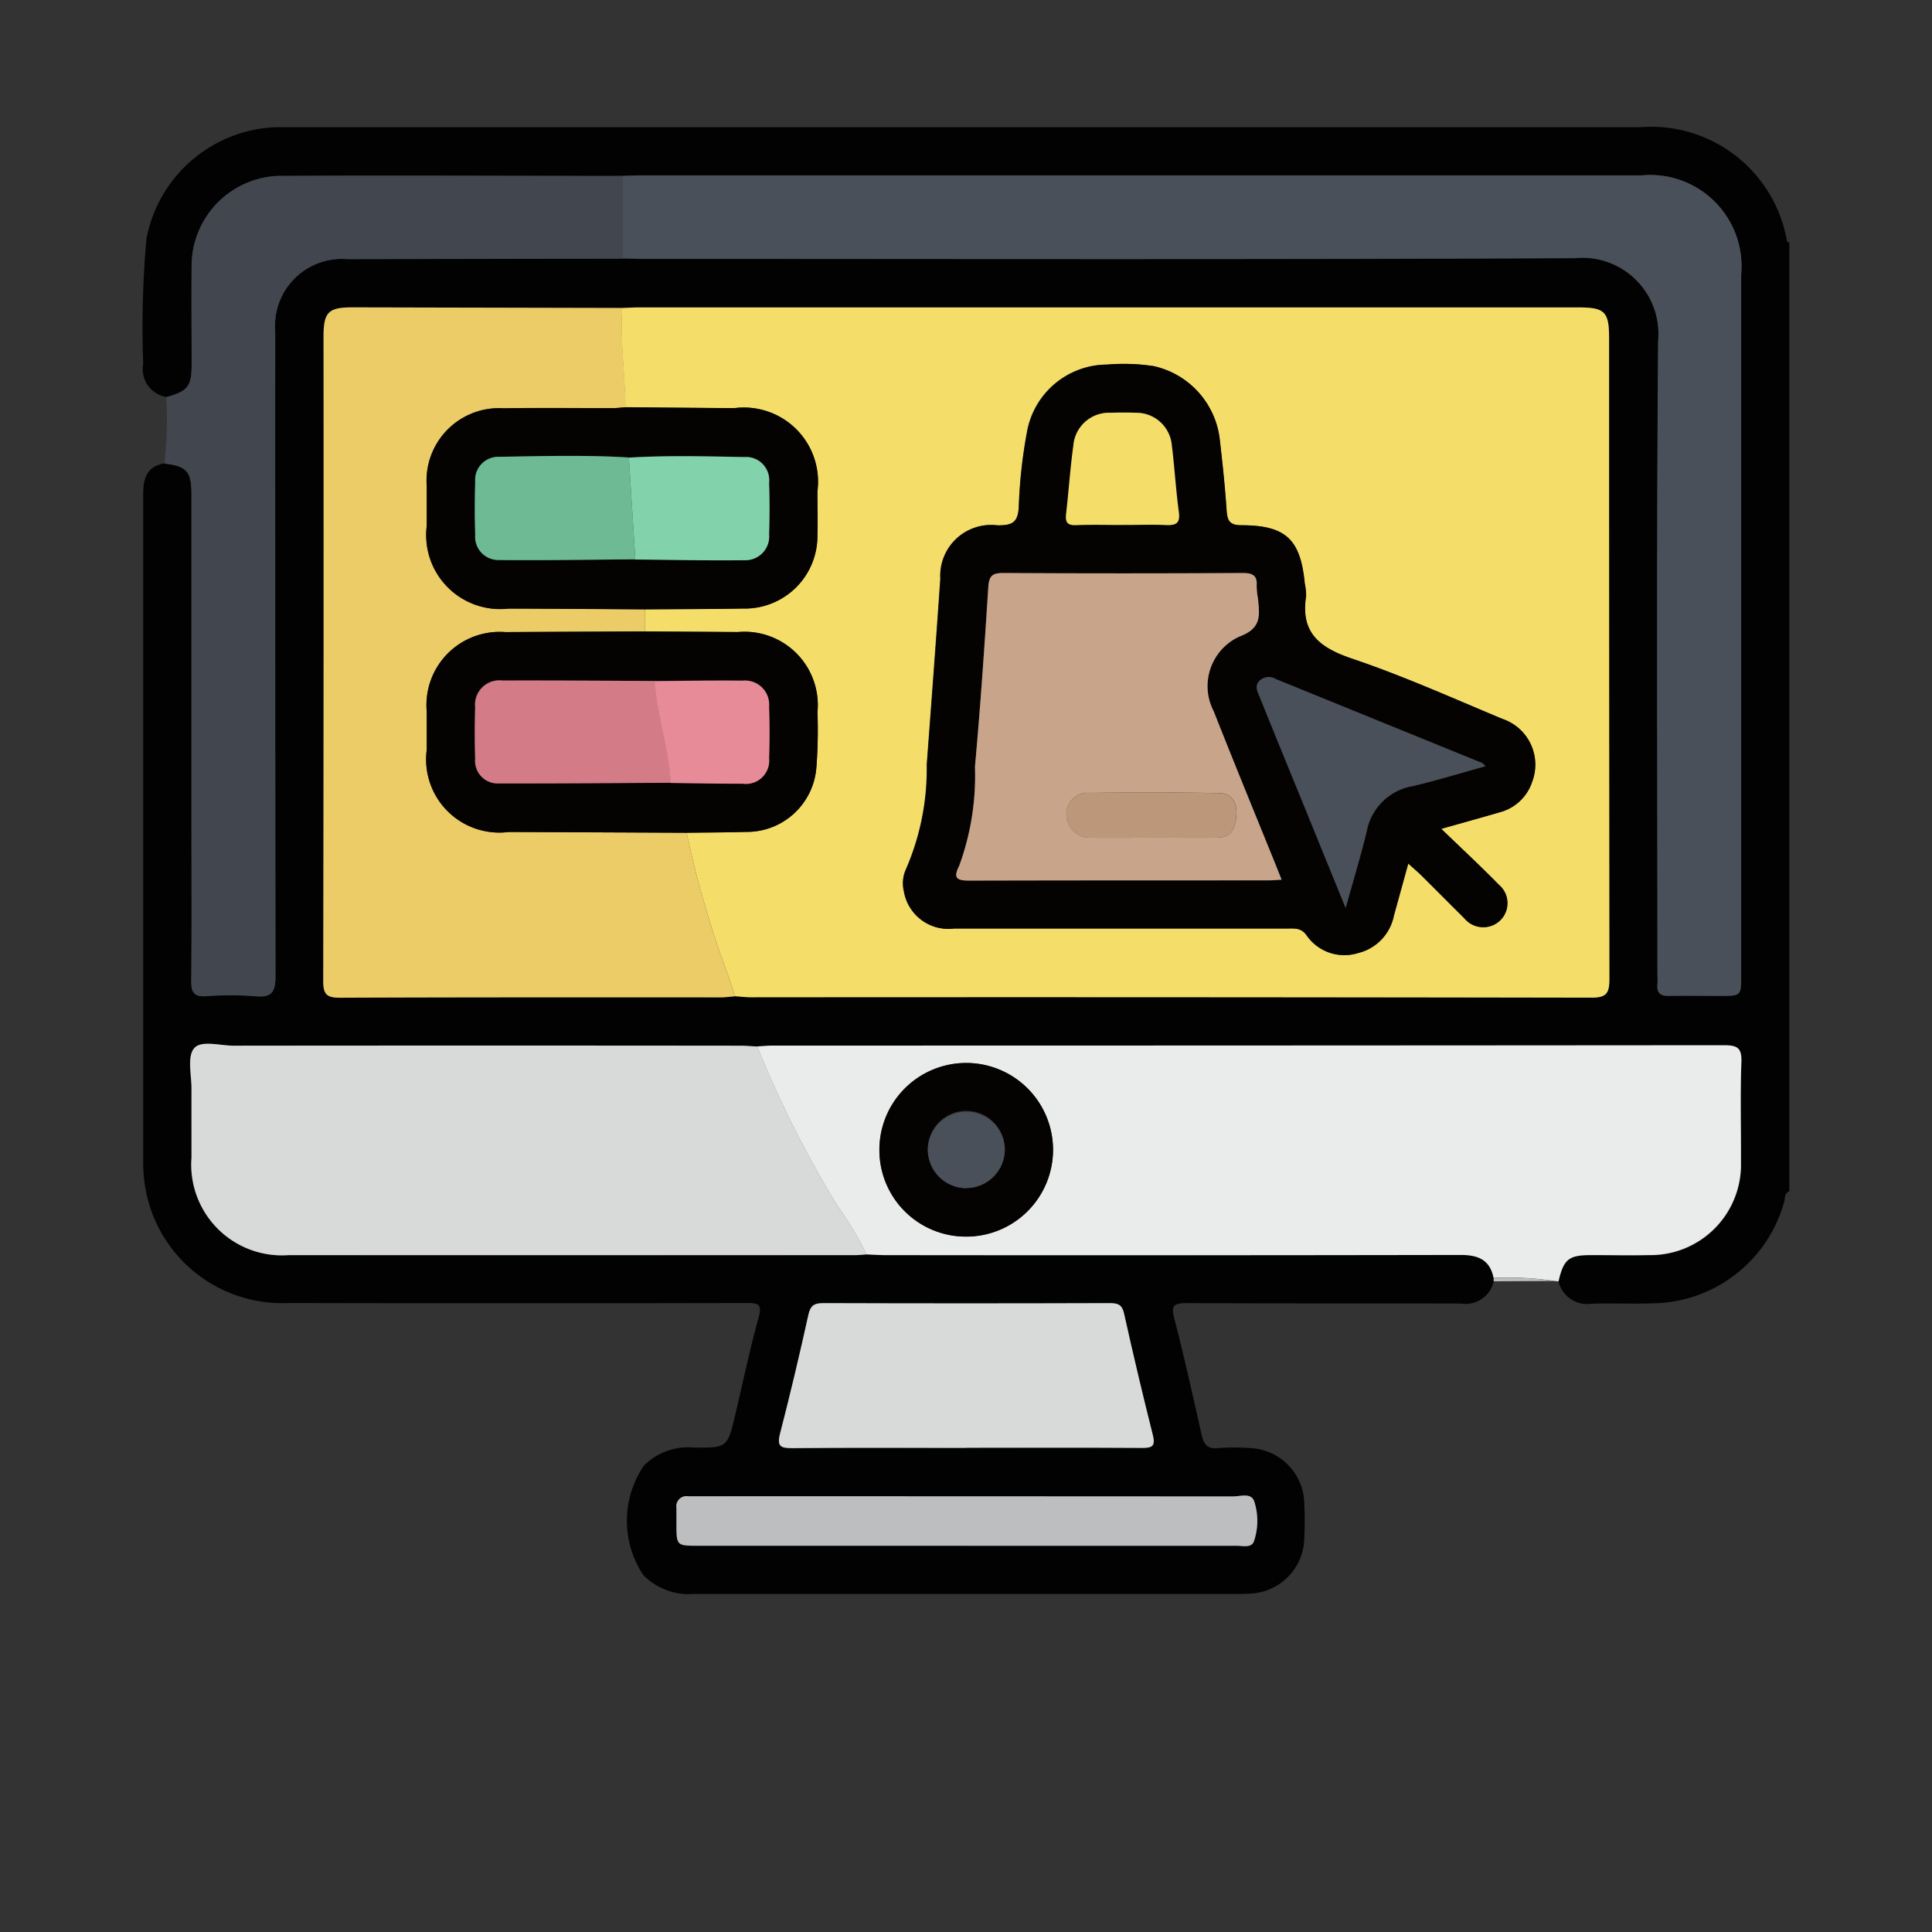<svg xmlns="http://www.w3.org/2000/svg" xmlns:xlink="http://www.w3.org/1999/xlink" width="57" height="57" viewBox="0 0 57 57"><rect x="0" y="0" width="57" height="57" fill="#333333" stroke="none"/><defs><clipPath id="clip-path"><rect id="Rectangle_58092" data-name="Rectangle 58092" width="48.582" height="43.281" transform="translate(0 0)" fill="none"></rect></clipPath></defs><g id="Group_144592" data-name="Group 144592" transform="translate(-293 -2277)"><rect id="Rectangle_57836" data-name="Rectangle 57836" width="57" height="57" transform="translate(293 2277)" fill="#fff" opacity="0"></rect><g id="Group_144736" data-name="Group 144736" transform="translate(297.209 2280.753)"><g id="Group_144735" data-name="Group 144735" transform="translate(0 -0.003)" clip-path="url(#clip-path)"><path id="Path_90817" data-name="Path 90817" d="M39.859,34.051a.846.846,0,0,1-.957.655c-2.7-.008-5.405,0-8.107-.013-.409,0-.451.1-.354.471.292,1.129.544,2.269.8,3.407.063.281.165.436.493.4a6.125,6.125,0,0,1,.947,0,1.663,1.663,0,0,1,1.588,1.581c.019.378.019.759,0,1.137a1.667,1.667,0,0,1-1.548,1.572c-.126.01-.253.012-.379.012q-8.036,0-16.073,0a1.88,1.88,0,0,1-1.5-.559,2.887,2.887,0,0,1,.017-3.223,1.834,1.834,0,0,1,1.46-.537c1.009.014,1.009,0,1.241-.983.224-.951.425-1.909.685-2.851.11-.4-.009-.431-.357-.43q-6.756.015-13.513,0A4.1,4.1,0,0,1,.161,31.671,4.415,4.415,0,0,1,.016,30.5q0-9.838,0-19.676c0-.457.1-.816.622-.905.663.076.8.232.8.907q0,4.955,0,9.911c0,1.486.008,2.972-.006,4.458,0,.321.077.457.421.439a9.865,9.865,0,0,1,1.469,0c.5.049.6-.141.594-.607Q3.9,15.52,3.91,6.012A1.975,1.975,0,0,1,6.044,3.889l8.108-.012c.205,0,.411.012.616.012,9.166,0,18.331.024,27.5-.022a2.244,2.244,0,0,1,2.448,2.425c-.052,6.21-.022,12.421-.022,18.632,0,.126.009.254,0,.379-.02.247.089.335.332.33.505-.011,1.011,0,1.517,0,.62,0,.62,0,.62-.6q0-10.335,0-20.67a2.692,2.692,0,0,0-2.949-2.934H14.674c-.174,0-.347.008-.521.012-3.4,0-6.793-.023-10.189,0A2.66,2.66,0,0,0,1.444,4.022c-.012,1,0,1.991,0,2.986,0,.636-.117.78-.747.951a.831.831,0,0,1-.681-.976,29.439,29.439,0,0,1,.095-3.69A4.046,4.046,0,0,1,3.925,0C4.1,0,4.273,0,4.446,0h39.73A4.067,4.067,0,0,1,48.512,3.36c.006.022.046.035.07.052V31.394c-.154.055-.121.211-.154.319A4.083,4.083,0,0,1,44.54,34.7c-.6.02-1.2-.008-1.8.011a.863.863,0,0,1-.965-.651c.153-.659.3-.775.967-.777.569,0,1.137.01,1.706,0a2.667,2.667,0,0,0,2.71-2.744c.007-.979-.023-1.959.013-2.937.015-.421-.1-.51-.513-.51Q32.631,27.1,18.6,27.1c-.157,0-.314.016-.471.024-.173-.008-.345-.024-.518-.024q-7.463,0-14.926,0c-.4,0-.957-.18-1.172.079s-.072.781-.075,1.188c-.006.679,0,1.358,0,2.037a2.676,2.676,0,0,0,2.866,2.874q8.363.007,16.726,0c.11,0,.22-.014.329-.021.189.007.378.021.567.021q8.483,0,16.966-.005c.513,0,.86.146.966.681l0,.1M17.475,25.64c.157.01.313.03.47.03q12.4,0,24.793.012c.447,0,.536-.129.535-.549q-.02-9.457-.009-18.915c0-.775-.127-.9-.906-.9H14.625c-.158,0-.315.011-.473.017L6.189,5.316c-.712,0-.854.143-.854.858q0,9.505-.009,19.01c0,.389.093.5.491.5,3.745-.016,7.49-.009,11.235-.011.141,0,.282-.02.422-.031M24.3,38.964c1.723,0,3.446-.006,5.169.005.3,0,.421-.034.334-.381Q29.35,36.8,28.952,35c-.061-.274-.2-.3-.432-.3q-4.221.008-8.441,0c-.271,0-.379.073-.44.348-.259,1.17-.534,2.337-.835,3.5-.1.391.027.434.373.43,1.707-.016,3.414-.007,5.122-.007m0,2.885q3.984,0,7.967,0c.184,0,.445.071.519-.128a1.872,1.872,0,0,0,.016-1.164c-.084-.289-.411-.163-.631-.164q-7.872-.009-15.744,0c-.111,0-.221,0-.332,0a.3.3,0,0,0-.346.348c0,.158,0,.316,0,.474,0,.631.006.637.632.637H24.3" transform="translate(0 0.003)" fill="#020202"></path><path id="Path_90818" data-name="Path 90818" d="M1047,1538.343c-.106-.535-.452-.682-.966-.681q-8.483.015-16.966.005c-.189,0-.378-.014-.567-.021a11,11,0,0,0-.869-1.445,31.621,31.621,0,0,1-2.359-4.692c.157-.008.314-.024.471-.024q14.026,0,28.052-.011c.412,0,.529.089.513.51-.036.978-.006,1.958-.012,2.937a2.668,2.668,0,0,1-2.71,2.744c-.568.013-1.137,0-1.706,0-.67,0-.813.118-.967.777l-.134-.015a9.5,9.5,0,0,0-1.78-.088m-15.574-1.221a2.561,2.561,0,1,0-2.549-2.568,2.552,2.552,0,0,0,2.549,2.568" transform="translate(-1007.143 -1504.387)" fill="#eaebeb"></path><path id="Path_90819" data-name="Path 90819" d="M49.514,82.984,41.405,83a1.975,1.975,0,0,0-2.134,2.123q0,9.508.01,19.016c0,.467-.094.656-.594.607a9.864,9.864,0,0,0-1.469,0c-.344.018-.424-.118-.421-.439.014-1.486.006-2.972.006-4.458q0-4.955,0-9.911c0-.675-.142-.831-.8-.907a11.842,11.842,0,0,0,.057-1.959c.63-.171.746-.315.747-.951,0-1-.009-1.991,0-2.986a2.66,2.66,0,0,1,2.519-2.592c3.4-.019,6.793,0,10.189,0q0,1.222,0,2.444" transform="translate(-35.361 -79.103)" fill="#41464f"></path><path id="Path_90820" data-name="Path 90820" d="M2253.623,1919.805a9.539,9.539,0,0,1,1.78.088l-1.781.01c0-.032,0-.065,0-.1" transform="translate(-2213.762 -1885.85)" fill="#bdbebf"></path><path id="Path_90821" data-name="Path 90821" d="M799.3,300.784c.158-.006.315-.017.473-.017H827.5c.78,0,.906.126.907.9q0,9.457.009,18.915c0,.421-.088.55-.535.549q-12.4-.022-24.793-.012c-.156,0-.313-.02-.47-.03-.068-.208-.134-.417-.206-.624a29.833,29.833,0,0,1-1.221-4.2c.583-.008,1.167-.008,1.75-.025a2.058,2.058,0,0,0,2.076-1.878,14.429,14.429,0,0,0,.034-1.655,2.162,2.162,0,0,0-2.348-2.363l-2.745-.018q0-.327,0-.653c.963-.007,1.925-.007,2.888-.024a2.14,2.14,0,0,0,2.2-2.175c.014-.426,0-.853,0-1.279a2.188,2.188,0,0,0-2.446-2.458c-1.073-.006-2.146-.018-3.219-.027-.011-.976-.155-1.949-.092-2.928m24.163,15.366c.664-.188,1.2-.334,1.724-.489a1.376,1.376,0,0,0,.958-.906,1.423,1.423,0,0,0-.876-1.847c-1.47-.613-2.926-1.268-4.432-1.776-.958-.323-1.533-.758-1.365-1.841a1.587,1.587,0,0,0-.038-.376c-.124-1.3-.555-1.718-1.866-1.721-.346,0-.419-.131-.44-.437-.046-.693-.118-1.385-.2-2.075a2.508,2.508,0,0,0-1.953-2.183,5.828,5.828,0,0,0-1.371-.045,2.412,2.412,0,0,0-2.365,2,14.819,14.819,0,0,0-.239,2.164c-.014.494-.19.587-.643.578a1.5,1.5,0,0,0-1.673,1.577c-.126,1.828-.264,3.656-.4,5.484a7.418,7.418,0,0,1-.613,3.084.993.993,0,0,0-.063.65,1.328,1.328,0,0,0,1.478,1.1q4.908,0,9.816,0c.215,0,.42-.035.586.2a1.349,1.349,0,0,0,1.512.525,1.418,1.418,0,0,0,1.06-1.1l.426-1.544c.153.138.27.235.378.342.427.423.849.85,1.276,1.273a.72.72,0,0,0,.77.233.709.709,0,0,0,.248-1.221c-.527-.543-1.082-1.057-1.7-1.651" transform="translate(-785.143 -295.447)" fill="#f4de69"></path><path id="Path_90822" data-name="Path 90822" d="M800.163,82.957q0-1.222,0-2.444c.174,0,.347-.012.521-.012H830.22a2.692,2.692,0,0,1,2.949,2.934q0,10.335,0,20.67c0,.6,0,.6-.62.6-.506,0-1.012-.008-1.517,0-.243.005-.352-.082-.332-.33.01-.126,0-.253,0-.379,0-6.211-.03-12.421.022-18.632a2.244,2.244,0,0,0-2.448-2.425c-9.165.046-18.331.023-27.5.022-.205,0-.411-.008-.616-.012" transform="translate(-786.011 -79.077)" fill="#495059"></path><path id="Path_90823" data-name="Path 90823" d="M311.886,316.247a29.826,29.826,0,0,0,1.221,4.2c.071.207.137.416.206.624-.141.011-.282.031-.422.031-3.745,0-7.49-.005-11.235.011-.4,0-.492-.109-.491-.5q.018-9.505.009-19.01c0-.715.142-.859.854-.858l7.963.018c-.063.979.081,1.951.092,2.928-.125.009-.25.026-.375.026-1.072,0-2.145-.013-3.217.005a2.139,2.139,0,0,0-2.272,2.29c0,.394,0,.788,0,1.183a2.183,2.183,0,0,0,2.416,2.436c1.34,0,2.679.015,4.019.022q0,.327,0,.654-2.058.009-4.116.019a2.161,2.161,0,0,0-2.32,2.341c0,.379,0,.757,0,1.136a2.16,2.16,0,0,0,2.418,2.42q2.625.008,5.25.023" transform="translate(-295.837 -295.427)" fill="#eccc66"></path><path id="Path_90824" data-name="Path 90824" d="M96.083,1528.866a31.628,31.628,0,0,0,2.359,4.693,10.94,10.94,0,0,1,.869,1.444c-.11.007-.22.021-.329.021q-8.363,0-16.726,0a2.676,2.676,0,0,1-2.866-2.874c0-.679,0-1.358,0-2.038,0-.407-.129-.94.075-1.188s.768-.079,1.172-.079q7.463-.008,14.926,0c.173,0,.345.016.518.024" transform="translate(-77.949 -1501.744)" fill="#d8d9d9"></path><path id="Path_90825" data-name="Path 90825" d="M1066.836,1966.094c-1.707,0-3.414-.009-5.121.007-.346,0-.474-.039-.373-.43.3-1.16.576-2.327.835-3.5.061-.276.17-.349.44-.348q4.22.014,8.441,0c.23,0,.371.026.432.3q.4,1.8.85,3.591c.087.347-.036.382-.334.381-1.723-.011-3.446-.005-5.169-.005" transform="translate(-1042.537 -1927.127)" fill="#d8d9d9"></path><path id="Path_90826" data-name="Path 90826" d="M898.941,2283.89h-7.92c-.626,0-.631-.006-.632-.637,0-.158,0-.316,0-.474a.3.3,0,0,1,.346-.348c.111,0,.221,0,.332,0q7.872,0,15.744.005c.22,0,.547-.125.631.164a1.871,1.871,0,0,1-.016,1.163c-.074.2-.335.128-.519.128q-3.983,0-7.967,0" transform="translate(-874.641 -2242.037)" fill="#bdbebf"></path><path id="Path_90827" data-name="Path 90827" d="M1231.63,1566.25a2.551,2.551,0,0,1-2.549-2.569,2.561,2.561,0,1,1,2.549,2.569m.01-1.431a1.143,1.143,0,0,0,1.138-1.145,1.136,1.136,0,0,0-2.272,0,1.141,1.141,0,0,0,1.134,1.149" transform="translate(-1207.343 -1533.515)" fill="#040302"></path><path id="Path_90828" data-name="Path 90828" d="M1284.305,408.818c.613.594,1.169,1.108,1.7,1.651a.709.709,0,0,1-.248,1.221.721.721,0,0,1-.771-.233c-.427-.423-.849-.85-1.276-1.273-.108-.107-.226-.2-.378-.342-.152.552-.289,1.048-.426,1.543a1.418,1.418,0,0,1-1.06,1.1,1.349,1.349,0,0,1-1.512-.525c-.166-.231-.371-.2-.586-.2q-4.908,0-9.816,0a1.328,1.328,0,0,1-1.479-1.1,1,1,0,0,1,.063-.65,7.4,7.4,0,0,0,.613-3.084c.138-1.828.276-3.656.4-5.484a1.5,1.5,0,0,1,1.673-1.577c.452.009.629-.084.642-.578a14.786,14.786,0,0,1,.239-2.164,2.412,2.412,0,0,1,2.365-2,5.826,5.826,0,0,1,1.371.045,2.508,2.508,0,0,1,1.953,2.183c.08.69.153,1.382.2,2.075.02.307.094.436.44.437,1.311,0,1.742.417,1.866,1.721a1.591,1.591,0,0,1,.038.376c-.168,1.083.407,1.518,1.365,1.841,1.505.508,2.962,1.163,4.432,1.776a1.423,1.423,0,0,1,.876,1.847,1.375,1.375,0,0,1-.958.906c-.528.155-1.059.3-1.724.489m-4.716,1.5c-.069-.175-.114-.29-.16-.405-.614-1.519-1.237-3.035-1.84-4.56a1.607,1.607,0,0,1,.764-2.21c.661-.246.584-.637.541-1.114a2.258,2.258,0,0,1-.039-.376c.025-.323-.132-.383-.423-.381q-3.53.015-7.06,0c-.334,0-.414.1-.435.424-.114,1.764-.233,3.529-.393,5.29a7.742,7.742,0,0,1-.465,2.924c-.189.374-.061.438.308.437,2.938-.011,5.875-.006,8.813-.007.109,0,.218-.01.389-.019m6.022-3.352c-.057-.052-.076-.081-.1-.092q-3.04-1.238-6.081-2.475a.394.394,0,0,0-.479.043c-.168.162-.064.331,0,.481.427,1.067.865,2.13,1.3,3.195l1.234,3.029c.235-.847.45-1.55.621-2.263a1.667,1.667,0,0,1,1.364-1.331c.713-.168,1.415-.384,2.149-.587m-10.713-7.115c.425,0,.851-.014,1.275,0,.295.013.431-.046.384-.387-.089-.654-.126-1.316-.208-1.971a1.049,1.049,0,0,0-1.053-.954c-.251-.011-.5-.01-.756,0a1.052,1.052,0,0,0-1.094.964c-.092.67-.136,1.346-.214,2.018-.027.239.03.344.295.333.456-.019.913-.005,1.37-.005" transform="translate(-1245.99 -388.115)" fill="#040302"></path><path id="Path_90829" data-name="Path 90829" d="M480.184,473.238c-1.34-.008-2.679-.018-4.019-.022a2.183,2.183,0,0,1-2.416-2.436c0-.394,0-.789,0-1.183a2.139,2.139,0,0,1,2.272-2.29c1.072-.018,2.145,0,3.217-.005.125,0,.25-.017.375-.026,1.073.009,2.146.021,3.218.026a2.188,2.188,0,0,1,2.447,2.458c0,.426.011.853,0,1.279a2.14,2.14,0,0,1-2.2,2.175c-.962.018-1.925.017-2.888.024m-.469-4.48c-1.278-.08-2.557-.04-3.835-.02a.683.683,0,0,0-.7.739c-.017.521-.017,1.043,0,1.564a.685.685,0,0,0,.7.742c1.342.014,2.684-.011,4.026-.02,1.073.009,2.146.033,3.218.02a.7.7,0,0,0,.727-.766c.018-.5.019-1.011,0-1.516a.683.683,0,0,0-.729-.76c-1.135-.021-2.271-.052-3.406.017" transform="translate(-465.369 -459.01)" fill="#040302"></path><path id="Path_90830" data-name="Path 90830" d="M481.435,847.293q-2.625-.012-5.25-.023a2.16,2.16,0,0,1-2.418-2.42c0-.379,0-.757,0-1.136a2.161,2.161,0,0,1,2.32-2.341q2.058-.012,4.116-.019l2.745.018a2.162,2.162,0,0,1,2.348,2.363,14.424,14.424,0,0,1-.034,1.655,2.058,2.058,0,0,1-2.076,1.878c-.583.017-1.167.017-1.75.025m-.474-1.474c.71.009,1.42.028,2.13.023a.687.687,0,0,0,.776-.755c.02-.5.019-1.011,0-1.516a.71.71,0,0,0-.774-.77c-.868-.01-1.737.007-2.605.012-1.5-.006-3-.018-4.5-.013a.718.718,0,0,0-.8.793c-.014.5-.016,1.011,0,1.515a.665.665,0,0,0,.7.728c1.688,0,3.376-.011,5.064-.019" transform="translate(-465.387 -826.474)" fill="#040302"></path><path id="Path_90831" data-name="Path 90831" d="M1310.8,1643.933a1.141,1.141,0,0,1-1.133-1.149,1.136,1.136,0,0,1,2.271,0,1.142,1.142,0,0,1-1.138,1.145" transform="translate(-1286.501 -1612.63)" fill="#495059"></path><path id="Path_90832" data-name="Path 90832" d="M1366.676,752.856c-.171.009-.28.019-.389.019-2.938,0-5.876,0-8.813.007-.369,0-.5-.062-.308-.437a7.73,7.73,0,0,0,.465-2.924c.16-1.761.28-3.525.393-5.29.021-.32.1-.426.435-.424q3.53.021,7.06,0c.291,0,.448.058.423.382a2.313,2.313,0,0,0,.04.376c.043.477.121.868-.541,1.114a1.607,1.607,0,0,0-.764,2.211c.6,1.524,1.225,3.04,1.84,4.559.046.115.092.231.161.406m-3.859-1.242c.661,0,1.323.013,1.984,0,.431-.011.522-.335.542-.689s-.146-.616-.493-.623c-1.285-.025-2.571-.019-3.857-.007a.625.625,0,0,0-.667.643.7.7,0,0,0,.743.68c.583.005,1.165,0,1.748,0" transform="translate(-1333.076 -730.652)" fill="#c8a48a"></path><path id="Path_90833" data-name="Path 90833" d="M1865.107,920.028c-.734.2-1.436.419-2.149.587a1.667,1.667,0,0,0-1.363,1.331c-.17.713-.386,1.416-.621,2.263l-1.234-3.029c-.434-1.065-.872-2.128-1.3-3.195-.06-.151-.164-.319,0-.481a.4.4,0,0,1,.479-.043q3.039,1.239,6.081,2.475c.026.011.045.04.1.092" transform="translate(-1825.485 -901.175)" fill="#495059"></path><path id="Path_90834" data-name="Path 90834" d="M1541.7,479.457c-.457,0-.914-.013-1.37.005-.265.011-.322-.094-.295-.333.077-.672.122-1.348.214-2.018a1.053,1.053,0,0,1,1.095-.964c.252-.008.5-.009.756,0a1.049,1.049,0,0,1,1.052.954c.082.656.119,1.317.208,1.971.047.341-.089.4-.384.387-.424-.019-.85,0-1.276-.005" transform="translate(-1512.791 -467.719)" fill="#f4de69"></path><path id="Path_90835" data-name="Path 90835" d="M558.451,551.441c-1.342.009-2.684.034-4.026.02a.685.685,0,0,1-.7-.742c-.016-.521-.016-1.043,0-1.564a.683.683,0,0,1,.7-.739c1.278-.019,2.557-.059,3.835.021q.095,1.5.19,3" transform="translate(-543.915 -538.689)" fill="#6dba94"></path><path id="Path_90836" data-name="Path 90836" d="M811.289,551.733q-.095-1.5-.19-3c1.135-.069,2.271-.038,3.406-.017a.684.684,0,0,1,.729.76c.019.5.018,1.011,0,1.516a.7.7,0,0,1-.727.767c-1.073.013-2.146-.011-3.218-.02" transform="translate(-796.754 -538.981)" fill="#82d2ab"></path><path id="Path_90837" data-name="Path 90837" d="M559.6,926.062c-1.688.008-3.376.023-5.065.019a.666.666,0,0,1-.7-.728c-.018-.5-.016-1.01,0-1.515a.718.718,0,0,1,.8-.793c1.5-.005,3,.007,4.5.013.017.155.03.31.051.464.116.851.382,1.677.421,2.54" transform="translate(-544.023 -906.717)" fill="#d37b86"></path><path id="Path_90838" data-name="Path 90838" d="M854.336,926c-.039-.864-.3-1.69-.421-2.541-.021-.154-.035-.309-.051-.464.868-.006,1.737-.022,2.605-.012a.709.709,0,0,1,.774.769c.018.5.019,1.011,0,1.516a.687.687,0,0,1-.776.755c-.71,0-1.42-.014-2.13-.023" transform="translate(-838.762 -906.65)" fill="#e88b98"></path><path id="Path_90839" data-name="Path 90839" d="M1543.116,1111.1c-.583,0-1.165,0-1.748,0a.7.7,0,0,1-.743-.68.625.625,0,0,1,.667-.643c1.286-.012,2.572-.018,3.857.007.347.006.512.271.493.623s-.111.678-.542.689c-.661.017-1.323,0-1.984,0" transform="translate(-1513.375 -1090.133)" fill="#bd977a"></path></g></g></g></svg>